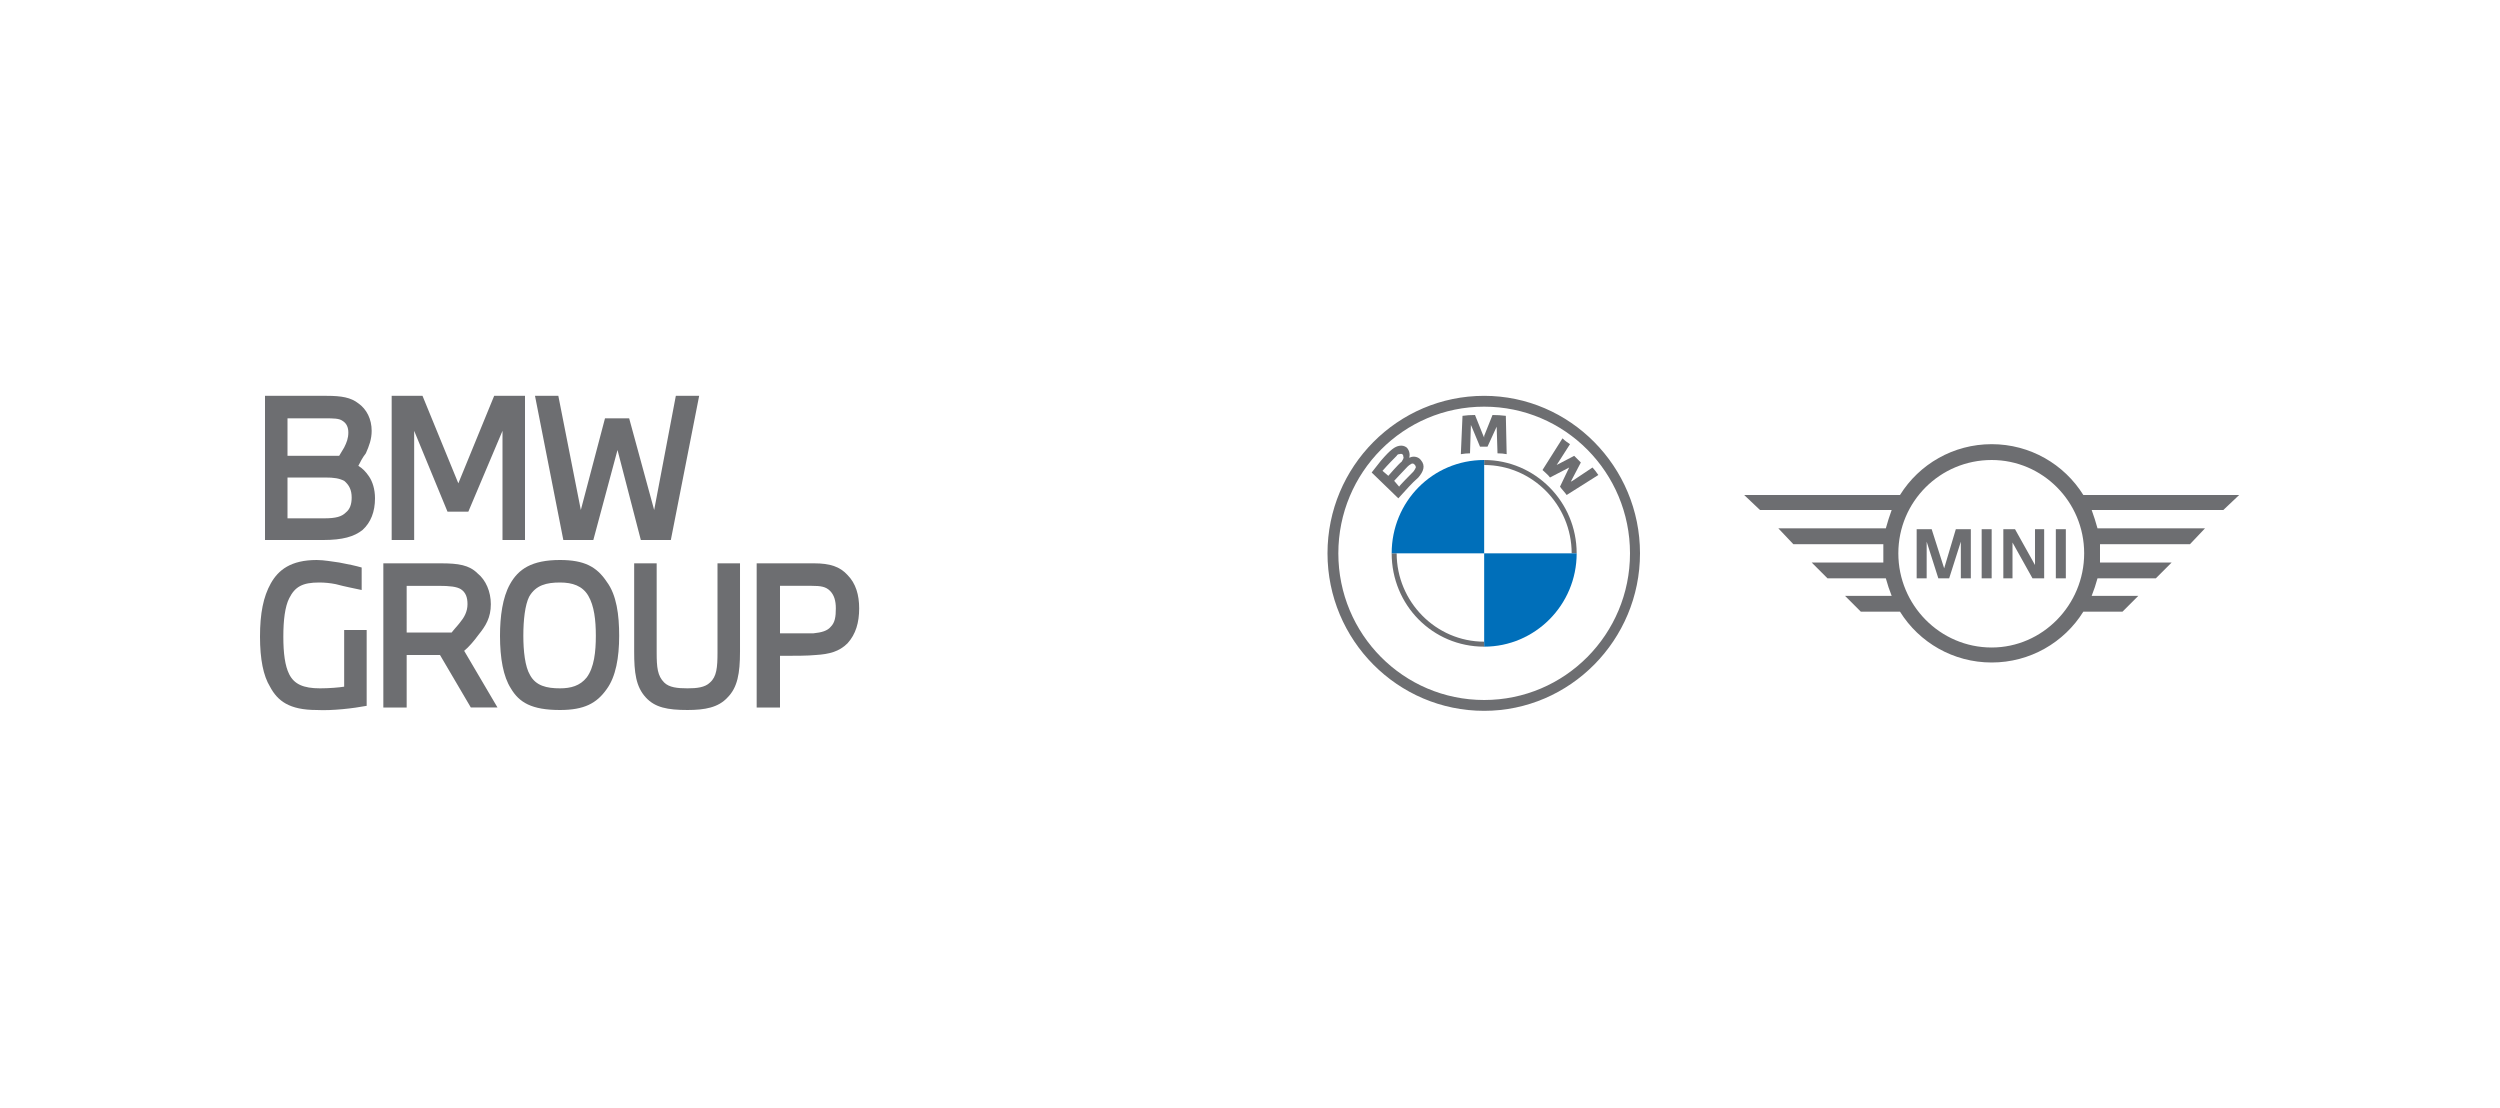 <svg version="1.2" xmlns="http://www.w3.org/2000/svg" viewBox="0 0 300 133" width="300" height="133">
	<title>buh-svg</title>
	<style>
		.s0 { fill: #6d6e71 } 
		.s1 { fill: #006fba } 
	</style>
	<g id="BMW">
		<g id="Layer">
			<path id="Layer" fill-rule="evenodd" class="s0" d="m178.1 85.3c-10.4 0-18.8-8.5-18.8-18.9 0-10.4 8.4-18.9 18.8-18.9 10.3 0 18.7 8.5 18.7 18.9 0 10.4-8.4 18.9-18.7 18.9zm17.5-18.9c0-9.7-7.8-17.6-17.5-17.6-9.7 0-17.5 7.9-17.5 17.6 0 9.7 7.8 17.6 17.5 17.6 9.7 0 17.5-7.9 17.5-17.6z"/>
			<path id="Layer" class="s0" d="m178.1 55.2v0.6c5.8 0 10.5 4.8 10.5 10.6h0.6c0-6.2-5-11.2-11.1-11.2zm0 21.8c-5.8 0-10.5-4.8-10.5-10.6h-0.6c0 6.2 4.9 11.2 11.1 11.2"/>
			<g id="Layer">
				<path id="W_00000067233868998948081030000000931131535789528218_" class="s0" d="m187.2 58.4c0.2 0.3 0.6 0.7 0.8 1l3.8-2.4c-0.2-0.3-0.5-0.7-0.7-0.9l-2.4 1.6-0.2 0.1 0.1-0.2 1.1-2.1-0.8-0.8-2.1 1.1-0.2 0.1 0.2-0.1 1.6-2.5c-0.3-0.2-0.6-0.4-0.9-0.7l-2.4 3.8c0.3 0.3 0.7 0.6 0.9 0.9l2.3-1.2 0.1-0.1-0.1 0.1z"/>
				<path id="M_00000088119615679202311070000001896842982002241408_" class="s0" d="m178.5 53.6l1.1-2.4v-0.2 0.2l0.1 3.2q0.6 0 1.1 0.1l-0.1-4.6q-0.8-0.1-1.6-0.1l-1 2.5v0.2l-0.1-0.2-1-2.5q-0.8 0-1.5 0.1l-0.2 4.6q0.6-0.1 1.1-0.1l0.1-3.2v-0.2l0.1 0.2 1 2.4z"/>
				<path id="B_x5F_22d_00000168116317434085877070000010588929277821858945_" fill-rule="evenodd" class="s0" d="m167.8 59.8l-3.2-3.1c0.3-0.4 0.8-1 1.1-1.4 1.2-1.4 1.7-1.7 2.2-1.8q0.5-0.1 0.9 0.2c0.4 0.4 0.4 1 0.3 1.2h0.1c0.4-0.2 1-0.1 1.3 0.3 0.6 0.7 0.3 1.4-0.3 2.1-0.9 0.8-1.3 1.3-2.4 2.5zm-1.2-2.7c0 0 1.2-1.4 1.6-1.7 0.1-0.2 0.3-0.4 0.2-0.6 0-0.3-0.2-0.4-0.5-0.3q-0.2 0-0.3 0.2c-0.3 0.3-1 1-1.7 1.8zm1.3 1.3c0-0.1 1.5-1.6 1.7-1.8 0.1-0.1 0.2-0.3 0.3-0.5 0-0.2-0.1-0.3-0.2-0.4-0.1-0.1-0.3-0.1-0.4 0q-0.2 0.1-0.4 0.3c-0.4 0.4-1.6 1.7-1.6 1.7z"/>
			</g>
			<path id="Layer" class="s1" d="m178.1 55.2v11.2h-11.1c0-6.2 4.9-11.2 11.1-11.2z"/>
			<path id="Layer" class="s1" d="m189.2 66.4c0 6.2-5 11.2-11.1 11.2v-11.2z"/>
		</g>
	</g>
	<g id="MINI">
		<g id="Layer">
			<path id="Layer" fill-rule="evenodd" class="s0" d="m254.7 73.4h-4.7c-2.3 3.7-6.4 6.1-11 6.1-4.6 0-8.7-2.4-11-6.1h-4.7l-1.9-1.9h5.6q-0.4-1-0.7-2.1h-7l-1.9-1.9h8.6q0-0.6 0-1.1 0-0.6 0-1.1h-10.8l-1.8-1.9h12.9q0.3-1.1 0.7-2.2h-15.8l-1.9-1.8h18.7c2.3-3.7 6.4-6.1 11-6.1 4.6 0 8.7 2.4 11 6.1h18.7l-1.9 1.8h-15.8q0.4 1.1 0.7 2.2h12.9l-1.8 1.9h-10.8q0 0.5 0 1.1 0 0.5 0 1.1h8.6l-1.9 1.9h-7q-0.3 1.1-0.7 2.1h5.6zm-4.6-7c0-6.2-5-11.2-11.1-11.2-6.2 0-11.2 5-11.2 11.2 0 6.2 5 11.3 11.2 11.3 6.1 0 11.1-5.1 11.1-11.3zm-8.6 3h-1.1v-5.9h1.4l2.4 4.3v-4.3h1.1v5.9h-1.4l-2.4-4.3zm5.2-5.9h1.2v5.9h-1.2zm-15.5 5.9h-1.2v-5.9h1.8l1.5 4.7 1.4-4.7h1.8v5.9h-1.2v-4.4l-1.4 4.4h-1.3l-1.4-4.4zm6.6-5.9h1.2v5.9h-1.2z"/>
		</g>
	</g>
	<g id="BMW_Group_Next">
		<g id="Layer">
			<path id="Layer" fill-rule="evenodd" class="s0" d="m31.8 47.5h7.4c1.8 0 2.9 0.2 3.8 0.9 1 0.7 1.6 1.9 1.6 3.3 0 1-0.3 1.8-0.7 2.7-0.4 0.5-0.7 1.1-0.9 1.5 0.5 0.3 0.9 0.7 1.3 1.3 0.4 0.6 0.7 1.5 0.7 2.6 0 1.6-0.5 2.9-1.5 3.8-1 0.8-2.4 1.2-4.7 1.2h-7zm2.7 14.7h4.4c1.4 0 2.1-0.2 2.6-0.7 0.5-0.4 0.7-1 0.7-1.8 0-0.9-0.3-1.5-0.9-2-0.6-0.3-1.2-0.4-2.3-0.4h-4.5zm6.2-7.5c0.2-0.3 0.4-0.7 0.6-1 0.3-0.6 0.5-1.1 0.5-1.8 0-0.6-0.2-1.1-0.7-1.4-0.4-0.3-1.1-0.3-2.1-0.3h-4.5v4.5z"/>
			<path id="Layer" class="s0" d="m49.7 64.8v-13.1l4 9.7h2.5l4.1-9.7v13.1h2.7v-17.3h-3.7l-4.3 10.5-4.3-10.5h-3.7v17.3z"/>
			<path id="Layer" class="s0" d="m71.2 64.8l2.9-10.8 2.8 10.8h3.6l3.4-17.3h-2.8l-2.6 13.7-3-11h-2.9l-2.9 11-2.7-13.7h-2.8l3.4 17.3z"/>
			<path id="Layer" class="s0" d="m44 84.7v-9.1h-2.7v6.8c-0.6 0.1-1.8 0.2-2.9 0.2-2 0-3.1-0.5-3.7-1.7-0.5-1-0.7-2.5-0.7-4.5 0-2 0.2-3.6 0.7-4.6 0.7-1.4 1.6-1.9 3.6-1.9q1 0 2 0.2c1.1 0.3 2.2 0.5 3.1 0.7v-2.7c-0.7-0.2-1.6-0.4-2.7-0.6-0.8-0.1-1.8-0.3-2.7-0.3-3.1 0-4.6 1.2-5.5 2.8-0.9 1.6-1.3 3.6-1.3 6.4 0 2.7 0.4 4.7 1.2 6 0.9 1.7 2.3 2.8 5.6 2.8 1.9 0.1 4.4-0.2 6-0.5z"/>
			<path id="Layer" fill-rule="evenodd" class="s0" d="m48.8 84.9h-2.8v-17.3h6.9c2.1 0 3.4 0.2 4.4 1.2 1 0.8 1.6 2.2 1.6 3.7 0 1.6-0.6 2.6-1.5 3.7-0.5 0.7-1.2 1.5-1.7 1.9l4 6.8h-3.2l-3.7-6.3h-4zm0-9h5.4c0.3-0.4 0.7-0.8 1-1.2 0.5-0.6 0.9-1.3 0.9-2.2 0-0.8-0.2-1.4-0.8-1.8-0.5-0.3-1.3-0.4-2.7-0.4h-3.8z"/>
			<path id="Layer" fill-rule="evenodd" class="s0" d="m72.8 69.8c1.2 1.6 1.5 4 1.5 6.5 0 2.6-0.4 4.9-1.5 6.4-1.2 1.7-2.7 2.5-5.6 2.5-3.4 0-4.9-0.9-5.9-2.6-0.9-1.4-1.3-3.6-1.3-6.3 0-2.3 0.3-4.6 1.2-6.2 1-1.8 2.6-2.9 6-2.9 2.9 0 4.4 0.8 5.6 2.6zm-9.3 1.8c-0.5 1-0.7 2.8-0.7 4.7 0 1.8 0.2 3.7 0.8 4.7 0.7 1.3 2 1.6 3.6 1.6 1.3 0 2.4-0.3 3.2-1.3 0.9-1.2 1.1-3.1 1.1-5 0-1.9-0.2-3.6-0.9-4.8-0.7-1.2-1.9-1.6-3.4-1.6-1.6 0-2.9 0.3-3.7 1.7z"/>
			<path id="Layer" class="s0" d="m76.1 67.6v10.6c0 2.5 0.2 4.2 1.4 5.5 1.1 1.2 2.6 1.5 5 1.5 2.1 0 3.7-0.3 4.8-1.5 1.2-1.2 1.5-2.9 1.5-5.5v-10.6h-2.7v10.7c0 1.8-0.1 2.9-0.9 3.6-0.6 0.6-1.6 0.7-2.7 0.7-1.2 0-2.2-0.1-2.8-0.7-0.8-0.8-0.9-1.8-0.9-3.6v-10.7z"/>
			<path id="Layer" fill-rule="evenodd" class="s0" d="m93.6 84.9h-2.8v-17.3h6.9c1.9 0 3.1 0.4 4 1.4 1 1 1.4 2.4 1.4 4 0 1.7-0.4 3.1-1.4 4.2-1 1-2.2 1.3-3.8 1.4-1 0.1-2.5 0.1-4.3 0.1zm4-8.9c1-0.1 1.7-0.3 2.1-0.8 0.5-0.5 0.6-1.2 0.6-2.2 0-0.9-0.2-1.6-0.7-2.1-0.5-0.5-1.1-0.6-2.2-0.6h-3.8v5.7c1.5 0 2.9 0 4 0z"/>
		</g>
	</g>
</svg>